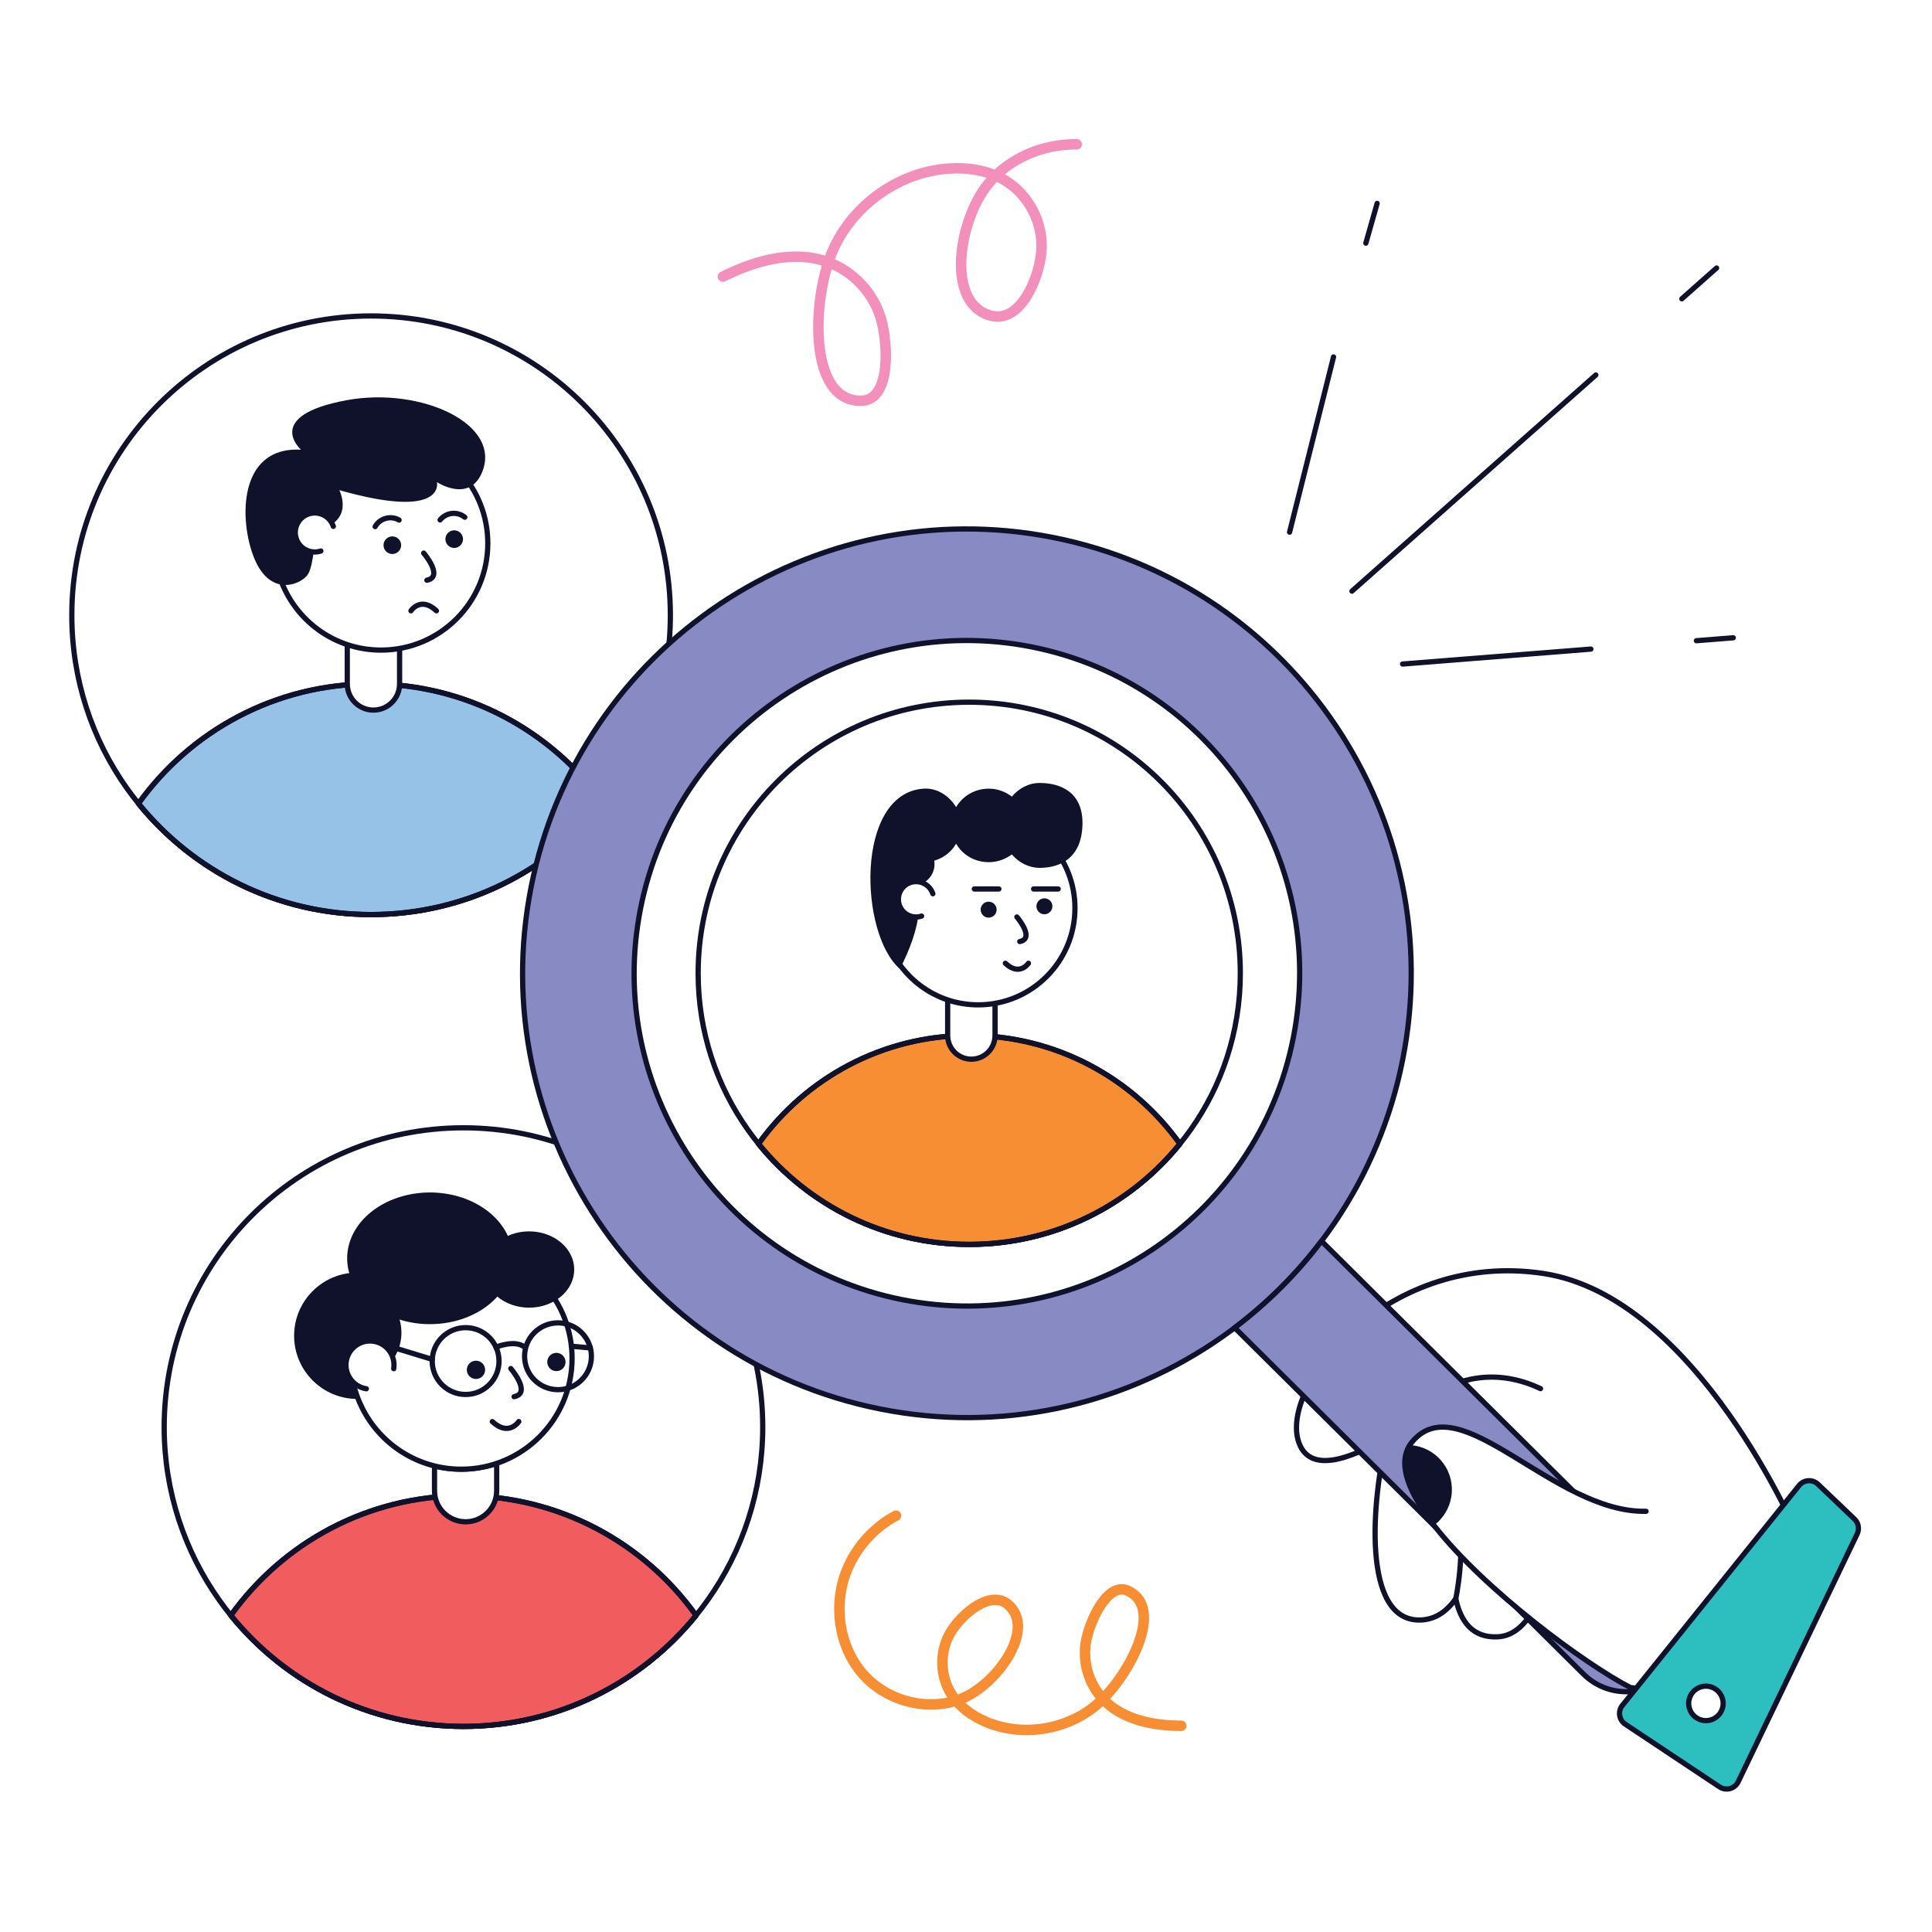 <svg version="1.0" preserveAspectRatio="xMidYMid meet" height="1080" viewBox="0 0 810 810" zoomAndPan="magnify" width="1080" xmlns:xlink="http://www.w3.org/1999/xlink" xmlns="http://www.w3.org/2000/svg"><defs><clipPath id="e3397963b5"><path clip-rule="nonzero" d="M 300 58.066 L 454 58.066 L 454 171 L 300 171 Z M 300 58.066"></path></clipPath></defs><rect fill-opacity="1" height="972" y="-81" fill="#ffffff" width="972" x="-81"></rect><rect fill-opacity="1" height="972" y="-81" fill="#ffffff" width="972" x="-81"></rect><path stroke-miterlimit="10" stroke-opacity="1" stroke-width="1.5" stroke="#10112b" d="M 118.999 274.281 C 118.999 292.775 124.851 309.901 134.794 323.898 C 135.851 325.383 136.946 326.835 138.099 328.251 C 153.822 347.658 177.845 360.063 204.759 360.063 C 231.671 360.063 255.707 347.658 271.417 328.251 C 272.57 326.835 273.675 325.396 274.722 323.908 C 284.678 309.912 290.527 292.775 290.527 274.281 C 290.527 226.925 252.127 188.522 204.759 188.522 C 157.388 188.522 118.999 226.925 118.999 274.281 Z M 118.999 274.281" stroke-linejoin="round" fill-rule="nonzero" fill="#ffffff" fill-opacity="1" transform="matrix(1.463, 0, 0, 1.463, -143.988, -143.345)" stroke-linecap="round"></path><path stroke-miterlimit="10" stroke-opacity="1" stroke-width="1.5" stroke="#10112b" d="M 138.099 328.251 C 153.822 347.658 177.845 360.063 204.759 360.063 C 231.671 360.063 255.707 347.658 271.417 328.251 C 256.562 307.498 232.242 293.963 204.759 293.963 C 177.287 293.963 152.965 307.484 138.099 328.251 Z M 138.099 328.251" stroke-linejoin="round" fill-rule="nonzero" fill="#97c2e8" fill-opacity="1" transform="matrix(1.463, 0, 0, 1.463, -143.988, -143.345)" stroke-linecap="round"></path><path stroke-miterlimit="10" stroke-opacity="1" stroke-width="1.5" stroke="#10112b" d="M 138.099 328.251 C 153.822 347.658 177.845 360.063 204.759 360.063 C 231.671 360.063 255.707 347.658 271.417 328.251 C 256.562 307.498 232.242 293.963 204.759 293.963 C 177.287 293.963 152.965 307.484 138.099 328.251 Z M 138.099 328.251" stroke-linejoin="round" fill="none" transform="matrix(1.463, 0, 0, 1.463, -143.988, -143.345)" stroke-linecap="round"></path><path stroke-miterlimit="10" stroke-opacity="1" stroke-width="1.5" stroke="#10112b" d="M 197.938 280.204 L 197.938 293.976 C 197.938 298.116 201.294 301.473 205.435 301.473 C 209.573 301.473 212.929 298.116 212.929 293.976 L 212.929 280.204 Z M 197.938 280.204" stroke-linejoin="round" fill-rule="nonzero" fill="#ffffff" fill-opacity="1" transform="matrix(1.463, 0, 0, 1.463, -143.988, -143.345)" stroke-linecap="round"></path><path stroke-miterlimit="10" stroke-opacity="1" stroke-width="1.5" stroke="#10112b" d="M 177.012 253.679 C 177.012 258.58 178.165 263.206 180.223 267.308 C 185.219 277.37 195.612 284.279 207.61 284.279 C 224.51 284.279 238.212 270.579 238.212 253.679 C 238.212 245.817 235.238 238.636 230.339 233.212 C 224.761 226.992 216.637 223.08 207.61 223.08 C 190.713 223.08 177.012 236.78 177.012 253.679 Z M 177.012 253.679" stroke-linejoin="round" fill-rule="nonzero" fill="#ffffff" fill-opacity="1" transform="matrix(1.463, 0, 0, 1.463, -143.988, -143.345)" stroke-linecap="round"></path><path fill-rule="nonzero" fill-opacity="1" d="M 183.191 202.137 C 183.191 202.137 187.105 218.238 142.25 205.492 C 142.25 205.492 149.215 218.828 132.453 222.367 C 132.453 222.367 131.582 236.637 129.207 240.617 C 126.719 244.789 114.402 250.383 107.383 235.824 C 100.367 221.262 98.465 187.066 126.184 188.535 C 126.184 188.535 110.121 174.309 145.281 167.797 C 176.465 162.027 210.938 177.836 201.961 198.352 C 196.469 210.914 183.191 202.137 183.191 202.137 Z M 183.191 202.137" fill="#10112b"></path><path stroke-miterlimit="10" stroke-opacity="1" stroke-width="1.5" stroke="#10112b" d="M 216.186 273.012 C 216.186 273.012 218.96 268.774 223.491 273.012" stroke-linejoin="round" fill="none" transform="matrix(1.463, 0, 0, 1.463, -143.988, -143.345)" stroke-linecap="round"></path><path fill-rule="nonzero" fill-opacity="1" d="M 186.73 226.035 C 186.73 228.074 188.383 229.727 190.426 229.727 C 192.469 229.727 194.117 228.074 194.117 226.035 C 194.117 223.988 192.469 222.34 190.426 222.34 C 188.383 222.34 186.73 223.988 186.73 226.035 Z M 186.73 226.035" fill="#10112b"></path><path fill-rule="nonzero" fill-opacity="1" d="M 160.793 228.578 C 160.793 230.621 162.445 232.27 164.488 232.27 C 166.531 232.27 168.18 230.621 168.18 228.578 C 168.18 226.535 166.531 224.887 164.488 224.887 C 162.445 224.887 160.793 226.535 160.793 228.578 Z M 160.793 228.578" fill="#10112b"></path><path stroke-miterlimit="10" stroke-opacity="1" stroke-width="1.5" stroke="#10112b" d="M 219.838 256.478 C 219.838 256.478 225.691 263.286 220.757 264.25" stroke-linejoin="round" fill="none" transform="matrix(1.463, 0, 0, 1.463, -143.988, -143.345)" stroke-linecap="round"></path><path stroke-miterlimit="10" stroke-opacity="1" stroke-width="1.5" stroke="#10112b" d="M 190.379 255.885 C 187.451 256.849 184.287 255.26 183.32 252.325 C 182.354 249.396 183.948 246.231 186.879 245.267 C 189.813 244.298 192.972 245.895 193.938 248.824" stroke-linejoin="round" fill-rule="nonzero" fill="#ffffff" fill-opacity="1" transform="matrix(1.463, 0, 0, 1.463, -143.988, -143.345)" stroke-linecap="round"></path><path stroke-miterlimit="10" stroke-opacity="1" stroke-width="1.5" stroke="#10112b" d="M 205.923 248.896 C 207.301 246.482 210.379 245.636 212.795 247.014" stroke-linejoin="round" fill="none" transform="matrix(1.463, 0, 0, 1.463, -143.988, -143.345)" stroke-linecap="round"></path><path stroke-miterlimit="10" stroke-opacity="1" stroke-width="1.5" stroke="#10112b" d="M 224.534 246.979 C 226.275 244.81 229.45 244.458 231.618 246.202" stroke-linejoin="round" fill="none" transform="matrix(1.463, 0, 0, 1.463, -143.988, -143.345)" stroke-linecap="round"></path><path stroke-miterlimit="10" stroke-opacity="1" stroke-width="1.5" stroke="#10112b" d="M 613.728 538.222 C 613.728 538.222 584.817 591.397 565.645 581.571 C 558.967 578.161 547.722 570.601 536.458 561.507 C 534.138 564.731 531.217 566.894 527.546 567.051 C 520.501 567.366 517.014 562.781 515.604 556.104 C 512.998 559.835 509.693 562.097 505.501 562.228 C 488.452 562.754 491.57 527.486 495.879 509.895 C 484.995 516.347 473.349 520.441 470.468 510.851 C 465.526 494.397 496.608 456.242 540.695 462.924 C 584.779 469.606 613.728 538.222 613.728 538.222 Z M 613.728 538.222" stroke-linejoin="round" fill-rule="nonzero" fill="#ffffff" fill-opacity="1" transform="matrix(1.463, 0, 0, 1.463, -143.988, -143.345)" stroke-linecap="round"></path><path stroke-miterlimit="10" stroke-opacity="1" stroke-width="1.5" stroke="#10112b" d="M 495.879 509.895 C 495.879 509.895 513.564 483.555 539.891 495.92" stroke-linejoin="round" fill-rule="nonzero" fill="#ffffff" fill-opacity="1" transform="matrix(1.463, 0, 0, 1.463, -143.988, -143.345)" stroke-linecap="round"></path><path stroke-miterlimit="10" stroke-opacity="1" stroke-width="1.5" stroke="#10112b" d="M 515.604 556.104 C 515.604 556.104 518.461 542.949 516.277 531.116" stroke-linejoin="round" fill="none" transform="matrix(1.463, 0, 0, 1.463, -143.988, -143.345)" stroke-linecap="round"></path><path stroke-miterlimit="10" stroke-opacity="1" stroke-width="1.5" stroke="#10112b" d="M 145.47 506.933 C 145.47 525.427 151.323 542.551 161.265 556.55 C 162.322 558.035 163.417 559.488 164.57 560.904 C 180.293 580.311 204.316 592.716 231.23 592.716 C 258.142 592.716 282.179 580.311 297.888 560.904 C 299.041 559.488 300.147 558.049 301.193 556.561 C 311.149 542.565 316.999 525.427 316.999 506.933 C 316.999 459.575 278.598 421.175 231.23 421.175 C 183.86 421.175 145.47 459.575 145.47 506.933 Z M 145.47 506.933" stroke-linejoin="round" fill-rule="nonzero" fill="#ffffff" fill-opacity="1" transform="matrix(1.463, 0, 0, 1.463, -143.988, -143.345)" stroke-linecap="round"></path><path stroke-miterlimit="10" stroke-opacity="1" stroke-width="1.5" stroke="#10112b" d="M 164.57 560.904 C 180.293 580.311 204.316 592.716 231.23 592.716 C 258.142 592.716 282.179 580.311 297.888 560.904 C 283.033 540.15 258.714 526.616 231.23 526.616 C 203.758 526.616 179.436 540.137 164.57 560.904 Z M 164.57 560.904" stroke-linejoin="round" fill-rule="nonzero" fill="#f15d5e" fill-opacity="1" transform="matrix(1.463, 0, 0, 1.463, -143.988, -143.345)" stroke-linecap="round"></path><path stroke-miterlimit="10" stroke-opacity="1" stroke-width="1.5" stroke="#10112b" d="M 164.57 560.904 C 180.293 580.311 204.316 592.716 231.23 592.716 C 258.142 592.716 282.179 580.311 297.888 560.904 C 283.033 540.15 258.714 526.616 231.23 526.616 C 203.758 526.616 179.436 540.137 164.57 560.904 Z M 164.57 560.904" stroke-linejoin="round" fill="none" transform="matrix(1.463, 0, 0, 1.463, -143.988, -143.345)" stroke-linecap="round"></path><path fill-rule="nonzero" fill-opacity="1" d="M 176.277 560.027 C 176.277 574.641 164.426 586.516 149.809 586.516 C 135.188 586.516 123.309 574.641 123.309 560.027 C 123.309 545.41 135.188 533.535 149.809 533.535 C 164.426 533.535 176.277 545.41 176.277 560.027 Z M 176.277 560.027" fill="#10112b"></path><path stroke-miterlimit="10" stroke-opacity="1" stroke-width="1.5" stroke="#10112b" d="M 240.756 517.346 L 240.756 525.168 C 240.756 530.098 236.768 534.085 231.852 534.085 C 229.396 534.085 227.164 533.081 225.546 531.476 C 223.928 529.858 222.938 527.638 222.938 525.168 L 222.938 518.072 C 225.397 518.687 227.955 519.012 230.6 519.012 C 234.149 519.012 237.571 518.425 240.756 517.346 Z M 240.756 517.346" stroke-linejoin="round" fill-rule="nonzero" fill="#ffffff" fill-opacity="1" transform="matrix(1.463, 0, 0, 1.463, -143.988, -143.345)" stroke-linecap="round"></path><path stroke-miterlimit="10" stroke-opacity="1" stroke-width="1.5" stroke="#10112b" d="M 198.848 487.256 C 198.848 492.341 200.047 497.14 202.183 501.4 C 207.365 511.842 218.151 519.012 230.606 519.012 C 248.144 519.012 262.361 504.794 262.361 487.256 C 262.361 479.098 259.277 471.641 254.191 466.014 C 248.403 459.559 239.974 455.5 230.606 455.5 C 213.068 455.5 198.848 469.718 198.848 487.256 Z M 198.848 487.256" stroke-linejoin="round" fill-rule="nonzero" fill="#ffffff" fill-opacity="1" transform="matrix(1.463, 0, 0, 1.463, -143.988, -143.345)" stroke-linecap="round"></path><path stroke-miterlimit="10" stroke-opacity="1" stroke-width="1.5" stroke="#10112b" d="M 247.086 505.366 C 247.086 505.366 244.208 509.764 239.504 505.366" stroke-linejoin="round" fill="none" transform="matrix(1.463, 0, 0, 1.463, -143.988, -143.345)" stroke-linecap="round"></path><path fill-rule="nonzero" fill-opacity="1" d="M 229.438 571.02 C 229.438 573.137 231.152 574.852 233.273 574.852 C 235.391 574.852 237.105 573.137 237.105 571.02 C 237.105 568.898 235.391 567.188 233.273 567.188 C 231.152 567.188 229.438 568.898 229.438 571.02 Z M 229.438 571.02" fill="#10112b"></path><path fill-rule="nonzero" fill-opacity="1" d="M 195.715 574.309 C 195.715 576.43 197.426 578.141 199.547 578.141 C 201.668 578.141 203.379 576.43 203.379 574.309 C 203.379 572.188 201.668 570.477 199.547 570.477 C 197.426 570.477 195.715 572.188 195.715 574.309 Z M 195.715 574.309" fill="#10112b"></path><path stroke-miterlimit="10" stroke-opacity="1" stroke-width="1.5" stroke="#10112b" d="M 244.798 490.162 C 244.798 490.162 250.87 497.226 245.749 498.227" stroke-linejoin="round" fill="none" transform="matrix(1.463, 0, 0, 1.463, -143.988, -143.345)" stroke-linecap="round"></path><path stroke-miterlimit="10" stroke-opacity="1" stroke-width="1.5" stroke="#10112b" d="M 267.898 486.658 C 267.898 491.94 263.615 496.224 258.332 496.224 C 253.032 496.224 248.75 491.94 248.75 486.658 C 248.75 481.36 253.032 477.076 258.332 477.076 C 263.615 477.076 267.898 481.36 267.898 486.658 Z M 267.898 486.658" stroke-linejoin="round" fill="none" transform="matrix(1.463, 0, 0, 1.463, -143.988, -143.345)" stroke-linecap="round"></path><path stroke-miterlimit="10" stroke-opacity="1" stroke-width="1.5" stroke="#10112b" d="M 241.426 488.031 C 241.426 493.313 237.144 497.597 231.86 497.597 C 226.561 497.597 222.278 493.313 222.278 488.031 C 222.278 482.732 226.561 478.449 231.86 478.449 C 237.144 478.449 241.426 482.732 241.426 488.031 Z M 241.426 488.031" stroke-linejoin="round" fill="none" transform="matrix(1.463, 0, 0, 1.463, -143.988, -143.345)" stroke-linecap="round"></path><path stroke-miterlimit="10" stroke-opacity="1" stroke-width="1.5" stroke="#10112b" d="M 207.48 483.029 L 222.297 487.542" stroke-linejoin="round" fill="none" transform="matrix(1.463, 0, 0, 1.463, -143.988, -143.345)" stroke-linecap="round"></path><path stroke-miterlimit="10" stroke-opacity="1" stroke-width="1.5" stroke="#10112b" d="M 240.553 484.033 C 240.553 484.033 245.938 481.773 248.75 484.033" stroke-linejoin="round" fill="none" transform="matrix(1.463, 0, 0, 1.463, -143.988, -143.345)" stroke-linecap="round"></path><path fill-rule="nonzero" fill-opacity="1" d="M 240.742 532.25 C 240.742 532.773 240.711 533.297 240.652 533.816 C 240.59 534.336 240.5 534.855 240.379 535.371 C 240.258 535.883 240.109 536.391 239.93 536.891 C 239.75 537.395 239.539 537.887 239.305 538.371 C 239.066 538.855 238.801 539.328 238.508 539.789 C 238.219 540.25 237.898 540.699 237.555 541.137 C 237.211 541.57 236.84 541.992 236.449 542.398 C 236.055 542.801 235.641 543.191 235.203 543.559 C 234.766 543.93 234.305 544.281 233.824 544.613 C 233.348 544.945 232.852 545.258 232.336 545.551 C 231.82 545.84 231.289 546.109 230.742 546.355 C 230.195 546.605 229.637 546.828 229.062 547.027 C 228.492 547.227 227.91 547.406 227.316 547.559 C 226.723 547.707 226.121 547.836 225.516 547.938 C 224.906 548.039 224.293 548.117 223.68 548.168 C 223.062 548.219 222.445 548.246 221.824 548.246 C 221.203 548.246 220.586 548.219 219.969 548.168 C 219.352 548.117 218.742 548.039 218.133 547.938 C 217.523 547.836 216.926 547.707 216.332 547.559 C 215.738 547.406 215.156 547.227 214.582 547.027 C 214.012 546.828 213.453 546.605 212.906 546.355 C 212.359 546.109 211.828 545.84 211.312 545.551 C 210.797 545.258 210.301 544.945 209.82 544.613 C 209.344 544.281 208.883 543.93 208.445 543.559 C 208.008 543.191 207.594 542.801 207.199 542.398 C 206.805 541.992 206.438 541.57 206.094 541.137 C 205.75 540.699 205.43 540.25 205.137 539.789 C 204.848 539.328 204.582 538.855 204.344 538.371 C 204.105 537.887 203.898 537.395 203.719 536.891 C 203.539 536.391 203.391 535.883 203.27 535.371 C 203.148 534.855 203.055 534.336 202.996 533.816 C 202.934 533.297 202.902 532.773 202.902 532.25 C 202.902 531.723 202.934 531.203 202.996 530.68 C 203.055 530.16 203.148 529.641 203.27 529.129 C 203.391 528.613 203.539 528.105 203.719 527.605 C 203.898 527.102 204.105 526.609 204.344 526.125 C 204.582 525.641 204.848 525.168 205.137 524.707 C 205.43 524.246 205.75 523.797 206.094 523.359 C 206.438 522.926 206.805 522.504 207.199 522.102 C 207.594 521.695 208.008 521.309 208.445 520.938 C 208.883 520.566 209.344 520.215 209.82 519.883 C 210.301 519.551 210.797 519.238 211.312 518.945 C 211.828 518.656 212.359 518.387 212.906 518.141 C 213.453 517.895 214.012 517.668 214.582 517.469 C 215.156 517.27 215.738 517.094 216.332 516.941 C 216.926 516.789 217.523 516.66 218.133 516.559 C 218.742 516.457 219.352 516.379 219.969 516.328 C 220.586 516.277 221.203 516.25 221.824 516.25 C 222.445 516.25 223.062 516.277 223.68 516.328 C 224.293 516.379 224.906 516.457 225.516 516.559 C 226.121 516.66 226.723 516.789 227.316 516.941 C 227.91 517.094 228.492 517.27 229.062 517.469 C 229.637 517.668 230.195 517.895 230.742 518.141 C 231.289 518.387 231.82 518.656 232.336 518.945 C 232.852 519.238 233.348 519.551 233.824 519.883 C 234.305 520.215 234.766 520.566 235.203 520.938 C 235.641 521.309 236.055 521.695 236.449 522.102 C 236.84 522.504 237.211 522.926 237.555 523.359 C 237.898 523.797 238.219 524.246 238.508 524.707 C 238.801 525.168 239.066 525.641 239.305 526.125 C 239.539 526.609 239.75 527.102 239.93 527.605 C 240.109 528.105 240.258 528.613 240.379 529.129 C 240.5 529.641 240.59 530.16 240.652 530.68 C 240.711 531.203 240.742 531.723 240.742 532.25 Z M 240.742 532.25" fill="#10112b"></path><path fill-rule="nonzero" fill-opacity="1" d="M 214.984 527.555 C 214.984 528.457 214.93 529.359 214.816 530.258 C 214.707 531.16 214.539 532.051 214.316 532.938 C 214.094 533.824 213.82 534.703 213.488 535.566 C 213.16 536.434 212.777 537.281 212.34 538.117 C 211.906 538.953 211.422 539.77 210.883 540.566 C 210.348 541.363 209.766 542.141 209.133 542.891 C 208.5 543.645 207.824 544.367 207.102 545.066 C 206.383 545.766 205.617 546.438 204.816 547.074 C 204.012 547.715 203.168 548.32 202.289 548.895 C 201.41 549.469 200.5 550.008 199.555 550.508 C 198.609 551.012 197.633 551.477 196.629 551.902 C 195.629 552.328 194.602 552.715 193.551 553.059 C 192.5 553.406 191.43 553.711 190.344 553.973 C 189.254 554.234 188.152 554.453 187.039 554.629 C 185.922 554.809 184.801 554.941 183.668 555.027 C 182.535 555.117 181.402 555.16 180.266 555.16 C 179.129 555.16 177.992 555.117 176.859 555.027 C 175.73 554.941 174.605 554.809 173.492 554.629 C 172.375 554.453 171.273 554.234 170.184 553.973 C 169.098 553.711 168.027 553.406 166.977 553.059 C 165.926 552.715 164.898 552.328 163.898 551.902 C 162.895 551.477 161.922 551.012 160.977 550.508 C 160.031 550.008 159.117 549.469 158.238 548.895 C 157.359 548.32 156.52 547.715 155.715 547.074 C 154.91 546.438 154.148 545.766 153.426 545.066 C 152.703 544.367 152.027 543.645 151.395 542.891 C 150.766 542.141 150.18 541.363 149.645 540.566 C 149.109 539.77 148.621 538.953 148.188 538.117 C 147.754 537.281 147.371 536.434 147.039 535.566 C 146.711 534.703 146.434 533.824 146.211 532.938 C 145.988 532.051 145.824 531.16 145.711 530.258 C 145.602 529.359 145.543 528.457 145.543 527.555 C 145.543 526.648 145.602 525.746 145.711 524.848 C 145.824 523.945 145.988 523.055 146.211 522.168 C 146.434 521.281 146.711 520.402 147.039 519.539 C 147.371 518.672 147.754 517.824 148.188 516.988 C 148.621 516.152 149.109 515.336 149.645 514.539 C 150.18 513.742 150.766 512.965 151.395 512.215 C 152.027 511.465 152.703 510.738 153.426 510.039 C 154.148 509.34 154.91 508.672 155.715 508.031 C 156.52 507.391 157.359 506.785 158.238 506.211 C 159.117 505.637 160.031 505.102 160.977 504.598 C 161.922 504.094 162.895 503.633 163.898 503.203 C 164.898 502.777 165.926 502.395 166.977 502.047 C 168.027 501.699 169.098 501.395 170.184 501.133 C 171.273 500.871 172.375 500.652 173.492 500.477 C 174.605 500.301 175.73 500.168 176.859 500.078 C 177.992 499.988 179.129 499.945 180.266 499.945 C 181.402 499.945 182.535 499.988 183.668 500.078 C 184.801 500.168 185.922 500.301 187.039 500.477 C 188.152 500.652 189.254 500.871 190.344 501.133 C 191.43 501.395 192.5 501.699 193.551 502.047 C 194.602 502.395 195.629 502.777 196.629 503.203 C 197.633 503.633 198.609 504.094 199.555 504.598 C 200.5 505.102 201.41 505.637 202.289 506.211 C 203.168 506.785 204.012 507.391 204.816 508.031 C 205.617 508.672 206.383 509.34 207.102 510.039 C 207.824 510.738 208.5 511.465 209.133 512.215 C 209.766 512.965 210.348 513.742 210.883 514.539 C 211.422 515.336 211.906 516.152 212.34 516.988 C 212.777 517.824 213.16 518.672 213.488 519.539 C 213.82 520.402 214.094 521.281 214.316 522.168 C 214.539 523.055 214.707 523.945 214.816 524.848 C 214.93 525.746 214.984 526.648 214.984 527.555 Z M 214.984 527.555" fill="#10112b"></path><path fill-rule="nonzero" fill-opacity="1" d="M 168.305 558.73 C 168.305 569.551 159.531 578.344 148.707 578.344 C 137.883 578.344 129.09 569.551 129.09 558.73 C 129.09 547.91 137.883 539.117 148.707 539.117 C 159.531 539.117 168.305 547.91 168.305 558.73 Z M 168.305 558.73" fill="#10112b"></path><path stroke-miterlimit="10" stroke-opacity="1" stroke-width="1.5" stroke="#10112b" d="M 203.403 495.965 C 199.646 495.388 197.065 491.868 197.641 488.111 C 198.218 484.356 201.737 481.771 205.493 482.348 C 209.25 482.924 211.826 486.444 211.249 490.202" stroke-linejoin="round" fill-rule="nonzero" fill="#ffffff" fill-opacity="1" transform="matrix(1.463, 0, 0, 1.463, -143.988, -143.345)" stroke-linecap="round"></path><path stroke-miterlimit="10" stroke-opacity="1" stroke-width="1.5" stroke="#10112b" d="M 262.171 483.768 L 267.593 484.254" stroke-linejoin="round" fill="none" transform="matrix(1.463, 0, 0, 1.463, -143.988, -143.345)" stroke-linecap="round"></path><path stroke-miterlimit="10" stroke-opacity="1" stroke-width="1.5" stroke="#10112b" d="M 298.489 376.883 C 298.489 393.635 303.788 409.149 312.794 421.826 C 313.752 423.172 314.745 424.486 315.789 425.768 C 330.03 443.351 351.792 454.587 376.17 454.587 C 400.548 454.587 422.318 443.351 436.548 425.768 C 437.594 424.486 438.596 423.183 439.543 421.837 C 448.559 409.16 453.859 393.635 453.859 376.883 C 453.859 333.987 419.077 299.203 376.17 299.203 C 333.263 299.203 298.489 333.987 298.489 376.883 Z M 298.489 376.883" stroke-linejoin="round" fill-rule="nonzero" fill="#ffffff" fill-opacity="1" transform="matrix(1.463, 0, 0, 1.463, -143.988, -143.345)" stroke-linecap="round"></path><path stroke-miterlimit="10" stroke-opacity="1" stroke-width="1.5" stroke="#10112b" d="M 315.789 425.768 C 330.03 443.351 351.792 454.587 376.17 454.587 C 400.548 454.587 422.318 443.351 436.548 425.768 C 423.095 406.972 401.063 394.712 376.17 394.712 C 351.284 394.712 329.256 406.962 315.789 425.768 Z M 315.789 425.768" stroke-linejoin="round" fill-rule="nonzero" fill="#f78e34" fill-opacity="1" transform="matrix(1.463, 0, 0, 1.463, -143.988, -143.345)" stroke-linecap="round"></path><path stroke-miterlimit="10" stroke-opacity="1" stroke-width="1.5" stroke="#10112b" d="M 315.789 425.768 C 330.03 443.351 351.792 454.587 376.17 454.587 C 400.548 454.587 422.318 443.351 436.548 425.768 C 423.095 406.972 401.063 394.712 376.17 394.712 C 351.284 394.712 329.256 406.962 315.789 425.768 Z M 315.789 425.768" stroke-linejoin="round" fill="none" transform="matrix(1.463, 0, 0, 1.463, -143.988, -143.345)" stroke-linecap="round"></path><path stroke-miterlimit="10" stroke-opacity="1" stroke-width="1.5" stroke="#10112b" d="M 369.992 382.248 L 369.992 394.725 C 369.992 398.475 373.03 401.514 376.781 401.514 C 380.53 401.514 383.571 398.475 383.571 394.725 L 383.571 382.248 Z M 369.992 382.248" stroke-linejoin="round" fill-rule="nonzero" fill="#ffffff" fill-opacity="1" transform="matrix(1.463, 0, 0, 1.463, -143.988, -143.345)" stroke-linecap="round"></path><path stroke-miterlimit="10" stroke-opacity="1" stroke-width="1.5" stroke="#10112b" d="M 351.036 358.223 C 351.036 362.662 352.08 366.852 353.944 370.567 C 358.469 379.681 367.883 385.941 378.754 385.941 C 394.06 385.941 406.472 373.531 406.472 358.223 C 406.472 351.103 403.778 344.595 399.339 339.684 C 394.287 334.049 386.929 330.505 378.754 330.505 C 363.445 330.505 351.036 342.915 351.036 358.223 Z M 351.036 358.223" stroke-linejoin="round" fill-rule="nonzero" fill="#ffffff" fill-opacity="1" transform="matrix(1.463, 0, 0, 1.463, -143.988, -143.345)" stroke-linecap="round"></path><path stroke-miterlimit="10" stroke-opacity="1" stroke-width="1.5" stroke="#10112b" d="M 393.139 374.028 C 393.139 374.028 390.627 377.868 386.521 374.028" stroke-linejoin="round" fill="none" transform="matrix(1.463, 0, 0, 1.463, -143.988, -143.345)" stroke-linecap="round"></path><path fill-rule="nonzero" fill-opacity="1" d="M 434.531 379.969 C 434.531 381.82 436.027 383.312 437.879 383.312 C 439.73 383.312 441.223 381.82 441.223 379.969 C 441.223 378.117 439.73 376.625 437.879 376.625 C 436.027 376.625 434.531 378.117 434.531 379.969 Z M 434.531 379.969" fill="#10112b"></path><path fill-rule="nonzero" fill-opacity="1" d="M 411.148 381.383 C 411.148 383.23 412.645 384.727 414.496 384.727 C 416.348 384.727 417.84 383.23 417.84 381.383 C 417.84 379.531 416.348 378.035 414.496 378.035 C 412.645 378.035 411.148 379.531 411.148 381.383 Z M 411.148 381.383" fill="#10112b"></path><path stroke-miterlimit="10" stroke-opacity="1" stroke-width="1.5" stroke="#10112b" d="M 389.829 360.76 C 389.829 360.76 395.131 366.924 390.659 367.797" stroke-linejoin="round" fill="none" transform="matrix(1.463, 0, 0, 1.463, -143.988, -143.345)" stroke-linecap="round"></path><path fill-rule="nonzero" fill-opacity="1" d="M 453.828 345.836 C 453.441 359.668 444.598 363.852 435.898 363.852 C 431.305 363.852 427.184 361.656 424.215 358.215 C 421.527 360.227 418.176 361.473 414.547 361.473 C 408.613 361.473 403.539 358.398 400.852 353.711 C 398.176 358.398 393.012 361.473 387.172 361.473 C 384.312 361.473 381.621 360.75 379.316 359.473 C 389.461 373.488 385.766 389.516 377.305 406.234 C 360.293 391.637 358.355 332.723 387.172 330.645 C 392.996 330.227 398.086 333.809 400.852 338.406 C 403.539 333.809 408.613 330.645 414.547 330.645 C 418.176 330.645 421.527 331.891 424.215 333.996 C 427.184 330.461 431.305 328.262 435.898 328.262 C 444.598 328.262 454.215 332.09 453.828 345.836 Z M 453.828 345.836" fill="#10112b"></path><path fill-rule="nonzero" fill-opacity="1" d="M 391.805 362.27 C 391.805 367.234 387.793 371.242 382.828 371.242 C 377.863 371.242 373.836 367.234 373.836 362.27 C 373.836 357.305 377.863 353.281 382.828 353.281 C 387.793 353.281 391.805 357.305 391.805 362.27 Z M 391.805 362.27" fill="#10112b"></path><path stroke-miterlimit="10" stroke-opacity="1" stroke-width="1.5" stroke="#10112b" d="M 362.522 360.504 C 359.868 361.38 357.003 359.938 356.127 357.28 C 355.252 354.626 356.696 351.76 359.35 350.884 C 362.009 350.008 364.871 351.453 365.747 354.108" stroke-linejoin="round" fill-rule="nonzero" fill="#ffffff" fill-opacity="1" transform="matrix(1.463, 0, 0, 1.463, -143.988, -143.345)" stroke-linecap="round"></path><path stroke-miterlimit="10" stroke-opacity="1" stroke-width="1.5" stroke="#10112b" d="M 377.63 352.732 L 384.673 352.732" stroke-linejoin="round" fill="none" transform="matrix(1.463, 0, 0, 1.463, -143.988, -143.345)" stroke-linecap="round"></path><path stroke-miterlimit="10" stroke-opacity="1" stroke-width="1.5" stroke="#10112b" d="M 394.629 352.732 L 401.672 352.732" stroke-linejoin="round" fill="none" transform="matrix(1.463, 0, 0, 1.463, -143.988, -143.345)" stroke-linecap="round"></path><path stroke-miterlimit="10" stroke-opacity="1" stroke-width="1.5" stroke="#10112b" d="M 400.252 252.013 C 331.277 238.348 264.286 283.184 250.627 352.155 C 236.965 421.119 281.802 488.111 350.769 501.779 C 419.733 515.442 486.725 470.605 500.389 401.642 C 514.053 332.668 469.216 265.676 400.252 252.013 Z M 469.034 395.425 C 458.806 447.08 408.635 480.66 356.987 470.426 C 305.329 460.192 271.737 410.02 281.976 358.365 C 292.212 306.704 342.386 273.135 394.042 283.361 C 445.689 293.594 479.268 343.764 469.034 395.425 Z M 469.034 395.425" stroke-linejoin="round" fill-rule="nonzero" fill="#888ac3" fill-opacity="1" transform="matrix(1.463, 0, 0, 1.463, -143.988, -143.345)" stroke-linecap="round"></path><path stroke-miterlimit="10" stroke-opacity="1" stroke-width="1.5" stroke="#10112b" d="M 477.119 453.641 L 576.965 552.788 C 583.826 559.648 583.815 570.785 576.957 577.643 C 573.531 581.069 569.027 582.792 564.531 582.781 C 560.038 582.792 555.545 581.08 552.109 577.643 L 452.244 478.478 C 461.594 471.42 469.977 463.074 477.119 453.641 Z M 477.119 453.641" stroke-linejoin="round" fill-rule="nonzero" fill="#888ac3" fill-opacity="1" transform="matrix(1.463, 0, 0, 1.463, -143.988, -143.345)" stroke-linecap="round"></path><path stroke-miterlimit="10" stroke-opacity="1" stroke-width="1.5" stroke="#10112b" d="M 570.138 531.076 C 543.667 531.623 516.811 494.697 503.091 511.19 C 502.813 511.521 502.57 511.855 502.359 512.21 C 498.854 517.837 502.391 526.156 509.402 535.148 C 523.827 553.698 552.982 575.098 565.639 581.577 C 565.639 581.577 586.755 585.115 594.799 565.169" stroke-linejoin="round" fill-rule="nonzero" fill="#ffffff" fill-opacity="1" transform="matrix(1.463, 0, 0, 1.463, -143.988, -143.345)" stroke-linecap="round"></path><path fill-rule="nonzero" fill-opacity="1" d="M 608.461 627.566 C 607.648 632.473 605 636.625 601.324 639.406 C 591.066 626.254 585.891 614.086 591.02 605.855 C 591.703 605.883 592.379 605.957 593.062 606.07 C 603.262 607.758 610.148 617.375 608.461 627.566 Z M 608.461 627.566" fill="#10112b"></path><path stroke-miterlimit="10" stroke-opacity="1" stroke-width="1.5" stroke="#10112b" d="M 613.99 523.681 L 563.343 586.712 C 561.987 588.4 562.374 590.886 564.176 592.086 L 591.187 610.053 C 593.05 611.293 595.579 610.598 596.545 608.582 L 630.636 537.56 C 631.328 536.12 631.013 534.403 629.859 533.3 L 619.404 523.323 C 617.842 521.833 615.341 521.998 613.99 523.681 Z M 613.99 523.681" stroke-linejoin="round" fill-rule="nonzero" fill="#2dbec0" fill-opacity="1" transform="matrix(1.463, 0, 0, 1.463, -143.988, -143.345)" stroke-linecap="round"></path><path stroke-miterlimit="10" stroke-opacity="1" stroke-width="1.5" stroke="#10112b" d="M 555.742 205.443 L 485.849 267.385" stroke-linejoin="round" fill="none" transform="matrix(1.463, 0, 0, 1.463, -143.988, -143.345)" stroke-linecap="round"></path><path stroke-miterlimit="10" stroke-opacity="1" stroke-width="1.5" stroke="#10112b" d="M 590.343 174.779 L 580.382 183.608" stroke-linejoin="round" fill="none" transform="matrix(1.463, 0, 0, 1.463, -143.988, -143.345)" stroke-linecap="round"></path><path stroke-miterlimit="10" stroke-opacity="1" stroke-width="1.5" stroke="#10112b" d="M 480.573 200.267 L 467.974 250.493" stroke-linejoin="round" fill="none" transform="matrix(1.463, 0, 0, 1.463, -143.988, -143.345)" stroke-linecap="round"></path><path stroke-miterlimit="10" stroke-opacity="1" stroke-width="1.5" stroke="#10112b" d="M 493.068 156.266 L 489.832 167.659" stroke-linejoin="round" fill="none" transform="matrix(1.463, 0, 0, 1.463, -143.988, -143.345)" stroke-linecap="round"></path><path stroke-miterlimit="10" stroke-opacity="1" stroke-width="1.5" stroke="#10112b" d="M 554.319 283.991 L 500.359 288.275" stroke-linejoin="round" fill="none" transform="matrix(1.463, 0, 0, 1.463, -143.988, -143.345)" stroke-linecap="round"></path><path stroke-miterlimit="10" stroke-opacity="1" stroke-width="1.5" stroke="#10112b" d="M 595.127 280.749 L 584.56 281.59" stroke-linejoin="round" fill="none" transform="matrix(1.463, 0, 0, 1.463, -143.988, -143.345)" stroke-linecap="round"></path><path stroke-miterlimit="10" stroke-opacity="1" stroke-width="3" stroke="#f78e34" d="M 355.188 532.325 C 348.959 535.648 343.934 541.17 341.214 547.681 C 337.092 557.541 338.672 569.738 345.734 577.758 C 352.796 585.778 365.202 588.83 374.907 584.365 C 384.614 579.897 395.433 564.528 387.202 557.712 C 382.281 553.642 374.224 560.212 370.892 565.663 C 367.562 571.111 367.712 578.49 371.26 583.799 C 373.609 587.319 377.235 589.85 381.141 591.482 C 391.828 595.955 405.028 593.621 413.537 585.756 C 422.045 577.894 432.223 558.949 421.789 553.912 C 416.113 551.169 411.214 561.392 409.804 567.537 C 408.392 573.68 410.274 580.482 414.645 585.027 C 420.233 590.838 428.875 592.526 436.935 592.545" stroke-linejoin="round" fill="none" transform="matrix(1.463, 0, 0, 1.463, -143.988, -143.345)" stroke-linecap="round"></path><g clip-path="url(#e3397963b5)"><path stroke-miterlimit="10" stroke-opacity="1" stroke-width="3" stroke="#f38fbb" d="M 406.977 139.329 C 397.275 139.239 387.509 143.285 381.456 150.866 C 372.899 161.589 369.356 185.451 382.727 188.519 C 390.718 190.354 396.169 178.168 396.845 169.999 C 397.523 161.829 393.097 153.454 385.965 149.408 C 381.24 146.727 375.623 145.918 370.203 146.294 C 355.367 147.331 341.572 157.618 336.349 171.545 C 331.127 185.469 330.38 213.065 345.251 212.827 C 353.34 212.696 353.063 198.147 351.138 190.287 C 349.213 182.428 343.133 175.714 335.5 173.019 C 325.742 169.577 314.855 172.624 305.598 177.252" stroke-linejoin="round" fill="none" transform="matrix(1.463, 0, 0, 1.463, -143.988, -143.345)" stroke-linecap="round"></path></g><path stroke-miterlimit="10" stroke-opacity="1" stroke-width="1.5" stroke="#10112b" d="M 592.228 586.125 C 592.228 586.451 592.196 586.771 592.132 587.089 C 592.068 587.407 591.974 587.716 591.852 588.016 C 591.726 588.315 591.574 588.6 591.395 588.87 C 591.213 589.14 591.011 589.388 590.781 589.618 C 590.551 589.848 590.3 590.053 590.031 590.232 C 589.761 590.414 589.478 590.566 589.176 590.689 C 588.877 590.812 588.568 590.908 588.25 590.969 C 587.932 591.033 587.612 591.065 587.286 591.065 C 586.963 591.065 586.64 591.033 586.322 590.969 C 586.005 590.908 585.695 590.812 585.396 590.689 C 585.097 590.566 584.811 590.414 584.542 590.232 C 584.272 590.053 584.024 589.848 583.794 589.618 C 583.564 589.388 583.359 589.14 583.18 588.87 C 582.998 588.6 582.846 588.315 582.723 588.016 C 582.598 587.716 582.505 587.407 582.443 587.089 C 582.379 586.771 582.347 586.451 582.347 586.125 C 582.347 585.802 582.379 585.479 582.443 585.161 C 582.505 584.843 582.598 584.533 582.723 584.234 C 582.846 583.935 582.998 583.649 583.18 583.379 C 583.359 583.11 583.564 582.861 583.794 582.632 C 584.024 582.402 584.272 582.199 584.542 582.017 C 584.811 581.838 585.097 581.686 585.396 581.561 C 585.695 581.438 586.005 581.344 586.322 581.28 C 586.64 581.216 586.963 581.184 587.286 581.184 C 587.612 581.184 587.932 581.216 588.25 581.28 C 588.568 581.344 588.877 581.438 589.176 581.561 C 589.478 581.686 589.761 581.838 590.031 582.017 C 590.3 582.199 590.551 582.402 590.781 582.632 C 591.011 582.861 591.213 583.11 591.395 583.379 C 591.574 583.649 591.726 583.935 591.852 584.234 C 591.974 584.533 592.068 584.843 592.132 585.161 C 592.196 585.479 592.228 585.802 592.228 586.125 Z M 592.228 586.125" stroke-linejoin="round" fill-rule="nonzero" fill="#ffffff" fill-opacity="1" transform="matrix(1.463, 0, 0, 1.463, -143.988, -143.345)" stroke-linecap="round"></path></svg>